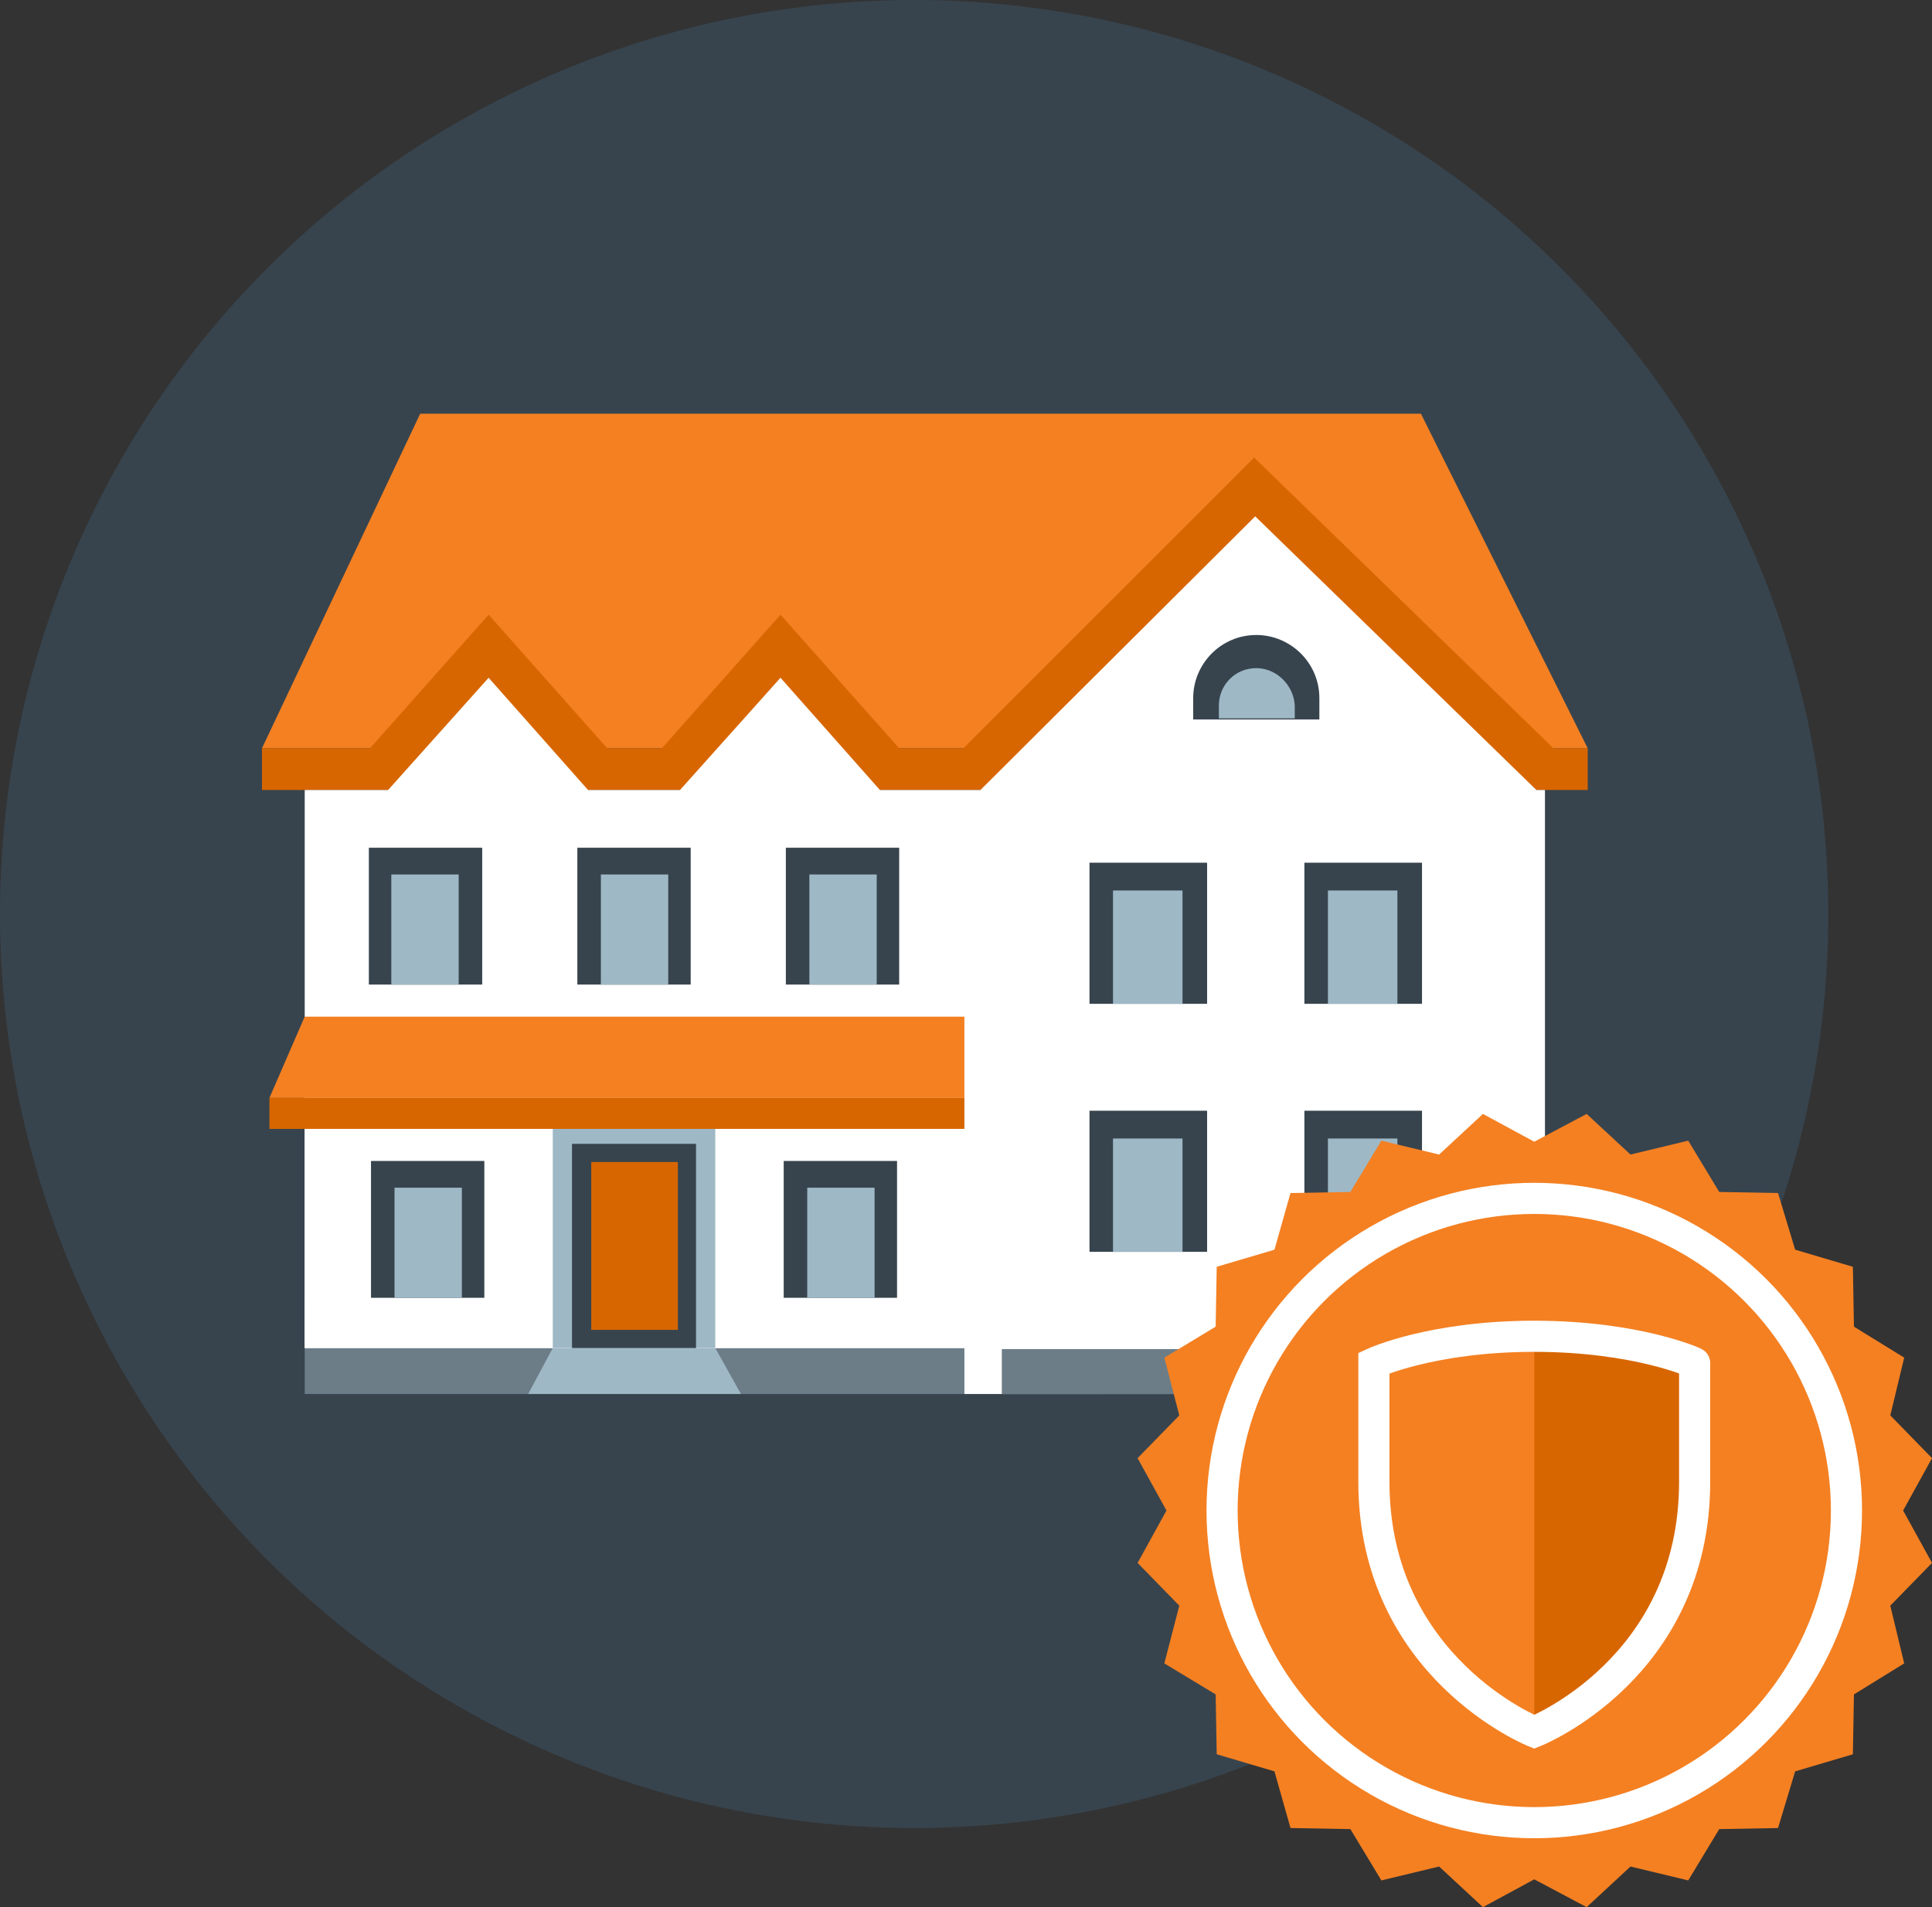 <?xml version="1.0" encoding="utf-8"?>
<!-- Generator: Adobe Illustrator 19.1.0, SVG Export Plug-In . SVG Version: 6.00 Build 0)  -->
<svg version="1.1" id="Layer_1" xmlns="http://www.w3.org/2000/svg" xmlns:xlink="http://www.w3.org/1999/xlink" x="0px" y="0px"
	 width="180.7px" height="178.4px" viewBox="-238.8 288.6 180.7 178.4" enable-background="new -238.8 288.6 180.7 178.4"
	 xml:space="preserve">
<rect x="-238.8" y="288.6" width="180.7" height="178.4" fill="#333333" stroke="none"/>
<circle fill="#37444E" cx="-153.3" cy="374.1" r="85.5"/>
<g>
	<g>
		<rect x="-210.3" y="410" fill="#6C7D88" width="74.5" height="9"/>
	</g>
	<polygon fill="#9EB8C6" points="-169.5,419 -189.4,419 -187.1,414.7 -171.9,414.7 	"/>
	<polygon fill="#F48022" points="-90.3,358.6 -214.3,358.6 -199.5,327.3 -105.9,327.3 	"/>
	<polygon fill="#D86600" points="-121.5,331.4 -148.7,358.6 -154.7,358.6 -165.8,346.1 -176.9,358.6 -182,358.6 -193.1,346.1 
		-204.2,358.6 -214.3,358.6 -214.3,362.5 -90.3,362.5 -90.3,358.6 -93.5,358.6 	"/>
	<polygon fill="#FFFFFF" points="-121.4,336.9 -147.1,362.5 -156.5,362.5 -165.8,352 -175.2,362.5 -183.8,362.5 -193.1,352 
		-202.5,362.5 -210.3,362.5 -210.3,414.7 -148.6,414.7 -148.6,419 -94.3,419 -94.3,362.5 -95.1,362.5 	"/>
	<rect x="-210.3" y="386.3" fill="#FFFFFF" width="61.7" height="28.4"/>
	<rect x="-187.1" y="392.8" fill="#9EB8C6" width="15.2" height="21.9"/>
	<g>
		<rect x="-184.4" y="396.5" fill="#D86600" width="9.9" height="17.4"/>
		<g>
			<path fill="#37444E" d="M-173.7,414.7h-11.6v-19.1h11.6V414.7z M-183.5,413h8.1v-15.7h-8.1V413z"/>
		</g>
	</g>
	<polygon fill="#F48022" points="-148.6,391.3 -213.6,391.3 -210.3,383.7 -148.6,383.7 	"/>
	<rect x="-213.6" y="391.3" fill="#D86600" width="65" height="2.9"/>
	<g>
		<g>
			<rect x="-204.3" y="367.9" fill="#37444E" width="10.6" height="12.8"/>
		</g>
		<g>
			<rect x="-202.2" y="370.4" fill="#9EB8C6" width="6.3" height="10.3"/>
		</g>
	</g>
	<g>
		<g>
			<rect x="-184.8" y="367.9" fill="#37444E" width="10.6" height="12.8"/>
		</g>
		<g>
			<rect x="-182.6" y="370.4" fill="#9EB8C6" width="6.3" height="10.3"/>
		</g>
	</g>
	<g>
		<g>
			<rect x="-165.3" y="367.9" fill="#37444E" width="10.6" height="12.8"/>
		</g>
		<g>
			<rect x="-163.1" y="370.4" fill="#9EB8C6" width="6.3" height="10.3"/>
		</g>
	</g>
	<g>
		<g>
			<rect x="-136.9" y="369.3" fill="#37444E" width="11" height="13.2"/>
		</g>
		<g>
			<rect x="-134.7" y="371.9" fill="#9EB8C6" width="6.5" height="10.6"/>
		</g>
	</g>
	<g>
		<g>
			<rect x="-116.8" y="369.3" fill="#37444E" width="11" height="13.2"/>
		</g>
		<g>
			<rect x="-114.6" y="371.9" fill="#9EB8C6" width="6.5" height="10.6"/>
		</g>
	</g>
	<g>
		<g>
			<rect x="-136.9" y="392.5" fill="#37444E" width="11" height="13.2"/>
		</g>
		<g>
			<rect x="-134.7" y="395.1" fill="#9EB8C6" width="6.5" height="10.6"/>
		</g>
	</g>
	<g>
		<g>
			<rect x="-116.8" y="392.5" fill="#37444E" width="11" height="13.2"/>
		</g>
		<g>
			<rect x="-114.6" y="395.1" fill="#9EB8C6" width="6.5" height="10.6"/>
		</g>
	</g>
	<g>
		<g>
			<rect x="-204.1" y="397.2" fill="#37444E" width="10.6" height="12.8"/>
		</g>
		<g>
			<rect x="-201.9" y="399.7" fill="#9EB8C6" width="6.3" height="10.3"/>
		</g>
		<g>
			<rect x="-165.5" y="397.2" fill="#37444E" width="10.6" height="12.8"/>
		</g>
		<g>
			<rect x="-163.3" y="399.7" fill="#9EB8C6" width="6.3" height="10.3"/>
		</g>
	</g>
	<g>
		<path fill="#37444E" d="M-127.2,355.9v-2c0-3.2,2.6-5.9,5.9-5.9l0,0c3.2,0,5.9,2.6,5.9,5.9v2H-127.2z"/>
		<path fill="#9EB8C6" d="M-121.3,351.1c-2,0-3.5,1.6-3.5,3.5v1.2h7.1v-1.2C-117.8,352.7-119.4,351.1-121.3,351.1z"/>
	</g>
	<g>
		<rect x="-145.1" y="414.8" fill="#6C7D88" width="48.6" height="4.2"/>
	</g>
</g>
<polygon fill="#F48022" points="-95.3,395.4 -90.4,392.8 -86.3,396.6 -80.9,395.3 -78,400.1 -72.5,400.2 -70.9,405.5 -65.5,407.1 
	-65.4,412.7 -60.7,415.6 -62,421 -58.1,425 -60.8,429.9 -58.1,434.8 -62,438.8 -60.7,444.2 -65.4,447.1 -65.5,452.7 -70.9,454.3 
	-72.5,459.6 -78,459.7 -80.9,464.5 -86.3,463.2 -90.4,467 -95.3,464.4 -100.1,467 -104.2,463.2 -109.6,464.5 -112.5,459.7 
	-118.1,459.6 -119.6,454.3 -125,452.7 -125.1,447.1 -129.9,444.2 -128.5,438.8 -132.4,434.8 -129.7,429.9 -132.4,425 -128.5,421 
	-129.9,415.6 -125.1,412.7 -125,407.1 -119.6,405.5 -118.1,400.2 -112.5,400.1 -109.6,395.3 -104.2,396.6 -100.1,392.8 "/>
<polygon fill="#D86600" points="-95.3,450.6 -95.3,413.6 -80.2,416.1 -80.2,429.9 -84.9,442.1 "/>
<path fill="none" stroke="#FFFFFF" stroke-width="2.912" stroke-miterlimit="10" d="M-95.3,413.6c-9.6,0-15,2.5-15,2.5v11.1
	c0,17.4,15,23.4,15,23.4s15-5.9,15-23.4v-11.1C-80.2,416.1-85.7,413.6-95.3,413.6z"/>
<circle fill="none" stroke="#FFFFFF" stroke-width="2.912" stroke-miterlimit="10" cx="-95.3" cy="429.9" r="29.2"/>
</svg>
